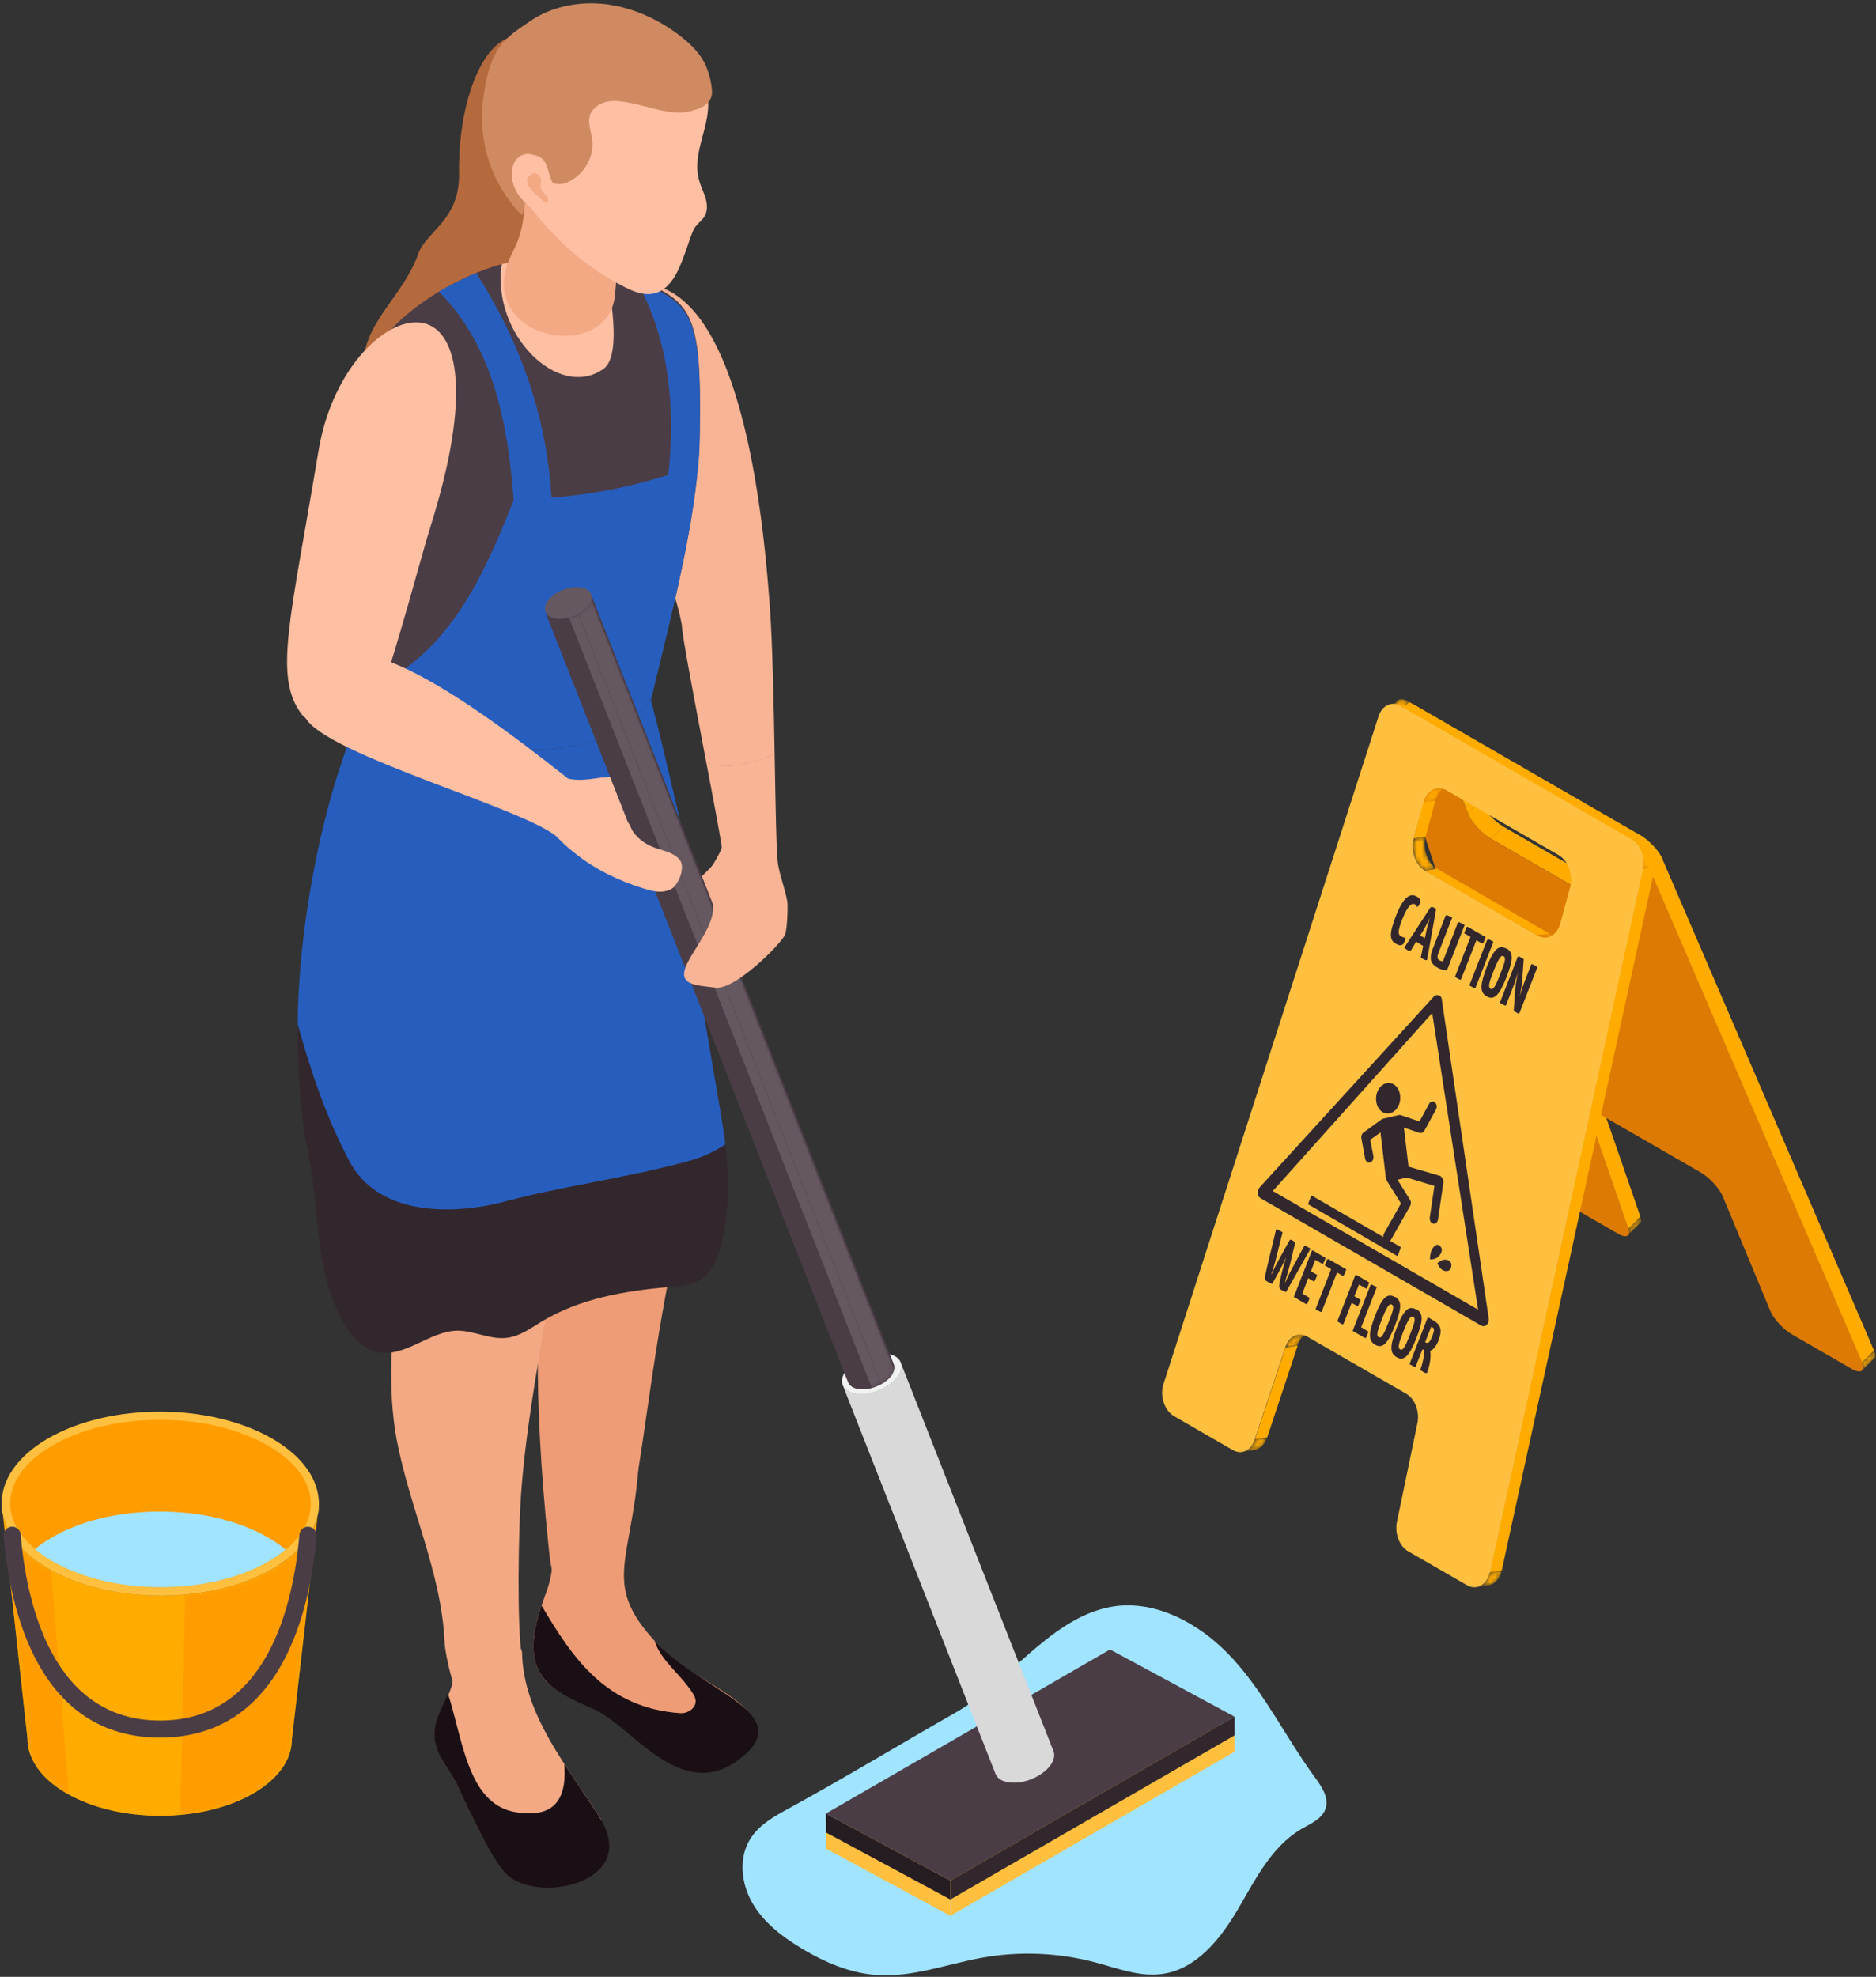 <svg xmlns="http://www.w3.org/2000/svg" width="411" height="433" viewBox="0 0 411 433" fill="none"><rect x="0" y="0" width="411" height="433" fill="#333333" stroke="none"/><path d="M172.813 396.105C169.658 397.816 166.396 399.634 164.471 402.629C161.743 406.799 162.332 412.521 164.845 416.852C167.358 421.183 171.476 424.285 175.754 426.851C180.673 429.792 186.128 432.145 191.85 432.573C199.764 433.215 207.464 430.167 215.325 428.776C223.507 427.333 232.009 427.707 240.03 429.846C244.843 431.129 249.709 433.054 254.629 432.359C262.115 431.343 267.409 424.659 271.206 418.189C275.003 411.719 278.532 404.5 285.056 400.65C287.195 399.42 289.762 398.351 290.457 395.998C291.152 393.646 289.494 391.239 288.051 389.261C281.848 380.812 277.249 371.187 270.19 363.434C263.185 355.681 252.65 349.799 242.437 352.151C229.603 355.092 220.619 368.728 209.389 375.091C197.358 381.935 185.326 389.261 172.813 396.105Z" fill="#A1E4FF"></path><path d="M157.947 186.389C157.038 189.116 154.685 190.988 152.653 192.966C150.567 194.945 148.589 197.404 148.749 200.238C148.803 201.415 149.23 202.538 149.658 203.661C149.765 203.981 149.926 204.302 150.193 204.516C150.674 204.837 151.369 204.623 151.904 204.302C155.701 202.27 158.909 199.222 161.048 195.533C161.53 194.731 161.957 193.875 161.797 192.966L157.947 186.389Z" fill="#F8B495"></path><path d="M141.637 62.281C111.424 59.233 145.38 114.042 149.391 136.981C150.246 141.901 150.728 144.681 150.995 146.071C151.209 147.301 151.262 147.676 150.995 146.071C150.514 143.451 149.391 136.981 149.391 136.981C149.337 138.746 152.278 154.039 154.738 167.032C159.818 169.011 164.738 166.925 169.711 165.268C169.497 153.718 169.23 140.831 168.695 133.452C167.519 117.036 163.241 64.42 141.637 62.228V62.281Z" fill="#F8B495"></path><path d="M111.049 8.435C104.632 11.216 100.354 24.156 100.568 38.112C100.729 48.218 93.349 50.678 91.638 55.597C88.483 64.527 80.141 70.462 79.713 78.804C94.74 86.878 106.825 69.928 111.103 65.169C124.685 49.983 122.226 44.956 122.172 11.483C122.119 11.804 122.653 11.911 122.867 11.643C123.028 11.376 122.974 11.002 122.867 10.681L111.049 8.382V8.435Z" fill="#B56A3E"></path><path d="M125.595 348.729C121.049 348.836 120.568 342.42 120.194 338.837C113.081 270.661 123.937 251.838 126.022 241.251C126.931 236.599 126.718 231.412 129.712 227.776C137.038 219.007 152.492 228.151 155.808 239.7C157.198 244.459 153.455 251.357 152.171 255.956C137.68 307.77 142.76 348.301 125.595 348.729Z" fill="#EE9C76"></path><path d="M139.979 319.908C138.535 343.596 130.407 347.286 146.824 362.846C151.476 367.231 166.075 373.005 165.059 378.353C164.578 380.759 157.786 386.748 152.332 386.962C142.92 387.336 138.696 377.069 130.996 373.754C125.862 371.562 113.349 370.439 117.787 354.451C118.376 352.205 119.231 350.066 119.98 347.874C122.012 341.671 119.231 342.366 125.595 337.768C132.225 332.902 126.022 341.831 140.033 319.962L139.979 319.908Z" fill="#EE9C76"></path><path d="M143.402 359.317C144.738 363.862 149.337 366.803 151.958 371.187C153.455 373.701 150.835 375.358 149.123 375.251C132.707 374.128 125.381 363.06 118.643 351.67C113.616 366.535 119.819 369.904 130.033 374.342C138.375 377.978 148.909 394.768 161.583 385.625C175.754 375.358 153.348 370.492 143.402 359.37V359.317Z" fill="#1A0F15"></path><path d="M109.926 57.843C116.13 56.987 118.482 56.239 124.632 56.613C125.648 56.667 128.375 58.806 129.391 58.859C136.771 59.447 144.097 62.014 149.712 66.773C149.765 66.826 149.819 66.88 149.872 66.933L137.145 109.657L96.183 97.466L109.926 57.79V57.843Z" fill="#FFBFA2"></path><path d="M122.012 179.438C133.883 179.759 136.931 185.373 138.696 172.647C141.53 152.435 152.92 119.603 153.294 95.006C153.776 65.49 151.583 65.222 132.6 58.966C132.6 58.966 136.985 77.414 132.225 80.782C122.386 87.787 107.627 73.243 109.926 57.843C98.804 60.891 79.392 71.853 79.018 86.611C78.59 103.294 88.216 111.101 86.077 127.677C84.312 141.473 81.745 149.387 78.59 162.006C77.414 166.605 84.847 174.732 88.804 175.855C109.873 181.898 120.14 179.384 122.012 179.438Z" fill="#4B3D46"></path><path d="M96.183 63.939C110.836 78.751 112.226 100.834 113.188 121.1C113.402 120.565 113.67 119.977 113.884 119.389C116.236 119.443 118.589 118.961 120.996 118.106C121.53 96.182 115.381 77.093 104.312 59.768C102.333 60.677 98.162 62.656 96.13 63.885L96.183 63.939Z" fill="#275EBE"></path><path d="M139.658 61.853C146.877 75.168 147.947 89.819 146.396 104.417C148.589 103.348 150.781 102.545 152.974 102.064C153.187 99.818 153.294 97.626 153.294 95.434C153.669 70.088 152.171 66.345 139.658 61.8V61.853Z" fill="#275EBE"></path><path d="M79.018 86.611C78.59 103.294 88.216 111.101 86.077 127.677C84.9 137.035 83.296 143.665 81.478 150.937C98.322 142.703 106.451 137.088 113.188 121.1C112.226 100.834 110.835 78.751 96.183 63.939C87.414 69.179 79.285 77.146 79.072 86.611H79.018Z" fill="#4B3D46"></path><path d="M112.707 109.176C105.755 126.501 98.857 142.382 81.424 150.937C80.515 154.36 79.606 157.942 78.59 162.006C77.414 166.605 84.847 174.732 88.804 175.855C109.873 181.898 120.14 179.384 122.012 179.438C133.883 179.759 136.931 185.373 138.696 172.647C141.263 154.199 150.995 125.217 152.974 101.636C140.942 106.556 125.434 109.497 112.761 109.229L112.707 109.176Z" fill="#275EBE"></path><path d="M125.862 243.283C124.365 269.912 115.862 301.514 114.097 328.143C113.616 335.415 113.188 355.948 114.365 363.167C115.007 367.017 105.648 376.588 102.28 374.61C99.927 373.219 97.52 362.578 97.413 359.851C96.772 344.558 89.713 330.282 86.879 315.202C82.922 293.814 89.392 258.309 98.697 256.491L125.808 243.229L125.862 243.283Z" fill="#F3A984"></path><path d="M114.365 361.937C114.632 375.626 124.418 387.068 131.477 398.137C132.546 399.848 130.728 403.27 130.621 405.302C130.461 407.869 132.172 410.436 118.857 411.291C112.547 411.719 109.552 412.093 100.675 391.881C98.804 387.603 94.9 384.395 95.328 379.208C95.649 375.251 98.59 371.936 99.232 368.033C99.98 363.648 97.948 358.461 100.889 355.146C103.616 352.045 109.659 352.258 112.921 357.98L114.418 361.937H114.365Z" fill="#F3A984"></path><path d="M131.423 398.084C128.963 394.287 126.236 390.384 123.616 386.373C124.151 392.576 122.439 397.602 115.274 397.121C102.654 397.068 101.691 382.042 98.162 371.027C97.039 373.701 95.435 376.214 95.221 379.101C94.793 384.288 98.697 387.443 100.568 391.774C102.173 395.41 108.162 408.404 111.531 411.024C119.231 416.959 140.14 411.826 131.37 398.084H131.423Z" fill="#1A0F15"></path><path d="M142.439 153.076C143.615 155.91 149.712 183.662 150.567 186.122C152.492 191.897 148.963 196.87 150.46 202.751C151.851 208.313 152.813 213.981 153.776 219.649C155.166 227.83 156.556 236.011 157.947 244.192C159.604 253.977 160.46 263.709 157.786 273.388C157.038 276.061 155.808 278.788 153.508 280.285C151.583 281.515 149.123 281.676 146.824 281.89C137.038 282.692 127.038 284.403 118.643 289.483C116.29 290.926 113.937 292.637 111.21 293.012C107.467 293.546 103.83 291.408 100.087 291.461C94.044 291.621 88.697 297.396 82.761 296.167C79.446 295.471 76.986 292.691 75.275 289.75C69.713 280.285 69.874 268.896 68.484 258.362C67.735 252.961 66.451 247.882 65.97 242.374C65.436 236.439 65.222 230.45 65.222 224.461C65.329 202.484 71.05 170.882 81.371 151.258C80.997 158.905 127.84 175.107 142.439 153.076Z" fill="#32272D"></path><path d="M153.776 219.649C152.813 213.981 151.851 208.313 150.46 202.751C149.016 196.87 152.492 191.843 150.567 186.122C149.765 183.662 143.615 155.91 142.439 153.076C127.84 175.107 80.997 158.905 81.371 151.258C71.104 170.882 65.329 202.377 65.222 224.354C68.109 234.674 71.478 244.834 76.558 254.352C82.494 265.581 97.093 266.276 108.964 263.602C123.509 259.645 136.076 258.309 150.674 254.352C153.776 253.55 156.503 252.266 158.909 250.662C158.642 248.47 158.321 246.331 157.947 244.139C156.556 235.957 155.166 227.776 153.776 219.595V219.649Z" fill="#275EBE"></path><path d="M110.515 60.303C108.322 75.275 133.402 78.751 134.739 64.581C136.557 44.796 135.755 42.443 127.84 38.326C125.648 37.203 123.402 36.241 120.996 35.92C112.279 34.636 115.06 40.037 115.006 43.566C114.739 53.993 111.317 55.009 110.515 60.41V60.303Z" fill="#F3A984"></path><path d="M122.386 52.389C121.691 51.694 120.996 50.945 120.301 50.25C118.001 47.683 115.381 44.742 113.884 41.588C109.071 31.588 109.873 18.809 118.589 11.216C124.739 5.815 133.99 4.157 141.637 7.045C143.722 7.847 145.648 8.916 147.519 10.093C149.123 11.109 150.728 12.232 151.904 13.729C152.653 14.745 153.241 15.868 153.722 17.044C154.31 18.327 154.792 19.664 155.006 21.055C156.022 27.364 151.369 33.3 153.187 39.556C153.562 40.946 154.257 42.229 154.631 43.62C155.006 45.01 155.006 46.561 154.15 47.684C153.348 48.753 152.385 49.288 151.851 50.517C151.155 52.175 150.621 53.993 149.979 55.704C149.284 57.576 148.589 59.447 147.466 61.105C144.738 65.115 141.316 65.115 137.252 63.083C131.744 60.356 126.664 56.72 122.333 52.389H122.386Z" fill="#FFBFA2"></path><path d="M105.916 21.857C107.36 9.879 111.049 8.168 115.969 4.746C120.728 1.43 126.771 0.254 132.546 0.896C138.375 1.591 143.936 4.051 148.642 7.58C148.856 7.74 149.016 7.847 149.177 8.007C151.583 9.879 153.722 12.018 154.845 14.905C155.433 16.456 155.861 18.113 155.968 19.718C156.235 22.819 153.455 23.889 150.674 24.477C146.984 25.279 142.011 23.3 138.375 22.605C136.664 22.284 134.899 21.91 133.188 22.231C131.477 22.552 129.766 23.621 129.231 25.279C128.696 26.99 129.498 28.861 129.712 30.626C130.193 34.209 128.108 37.845 125.006 39.556C123.188 40.572 121.958 40.572 120.14 39.556C118.536 38.647 116.932 37.203 114.953 38.166C113.135 39.075 113.616 41.374 113.884 42.978C113.937 43.299 114.418 45.598 113.456 45.544C112.493 45.491 104.098 36.187 105.862 21.803L105.916 21.857Z" fill="#D08A62"></path><path d="M129.231 25.279C128.696 26.99 129.498 28.861 129.712 30.626C130.193 34.209 128.108 37.845 125.006 39.556C123.188 40.572 121.958 40.572 120.14 39.556C118.536 38.647 116.932 37.203 114.953 38.166C113.135 39.075 114.204 40.465 114.472 42.122C114.472 42.336 114.9 42.122 114.9 43.78C114.9 44.422 114.632 47.042 114.472 47.042C113.509 46.988 104.098 36.24 105.862 21.857C106.718 14.852 108.322 11.376 110.515 8.97C110.515 8.97 115.809 11.537 120.407 15.44C124.685 19.076 129.231 25.332 129.231 25.332V25.279Z" fill="#D08A62"></path><path d="M116.397 33.781C112.333 33.139 110.836 38.166 113.349 42.336C114.044 43.566 115.434 44.689 116.45 45.705C123.242 52.549 125.648 45.972 123.509 43.673C118.536 38.272 121.53 34.636 116.397 33.834V33.781Z" fill="#FFBFA2"></path><path d="M118.215 43.299C117.787 42.818 113.349 39.663 116.664 38.059C117.573 37.631 118.482 38.486 118.536 39.395C118.536 39.877 118.375 40.358 118.429 40.839C118.429 41.106 118.536 41.427 118.696 41.641C119.071 42.336 120.407 43.138 120.033 44.101C119.712 44.956 118.429 43.513 118.215 43.245V43.299Z" fill="#F3A984"></path><path d="M69.767 98.802C72.868 80.087 85.328 68.805 93.028 70.837C100.354 72.762 103.349 86.557 94.365 115.165C92.173 122.116 87.627 139.976 82.387 155.215C79.66 163.236 68.002 159.012 66.131 156.498C59.821 148.264 63.671 135.644 69.767 98.802Z" fill="#FFBFA2"></path><path d="M132.386 178.154C132.386 176.55 140.461 183.341 130.996 175.748C113.028 161.418 77.36 132.436 70.248 147.194C68.591 150.617 65.222 154.039 66.879 157.14C71.157 165.268 115.755 177.299 122.172 183.448C127.68 188.742 132.439 181.684 132.386 178.154Z" fill="#FFBFA2"></path><path d="M69.874 329.426L63.938 381.026C63.938 385.304 61.104 389.528 55.543 392.79C44.26 399.367 25.918 399.367 14.581 392.79C8.859 389.475 6.025 385.144 6.025 380.866L0.357 329.266C0.357 334.452 3.779 339.639 10.624 343.596C24.26 351.456 46.238 351.456 59.767 343.596C66.505 339.693 69.874 334.559 69.874 329.479V329.426Z" fill="#FFAB00"></path><mask id="mask0_149_3013" style="mask-type:luminance" maskUnits="userSpaceOnUse" x="0" y="329" width="70" height="69"><path d="M69.874 329.426L63.938 381.026C63.938 385.304 61.104 389.528 55.543 392.79C44.26 399.367 25.918 399.367 14.581 392.79C8.859 389.475 6.025 385.144 6.025 380.866L0.357 329.266C0.357 334.452 3.779 339.639 10.624 343.596C24.26 351.456 46.238 351.456 59.767 343.596C66.505 339.693 69.874 334.559 69.874 329.479V329.426Z" fill="white"></path></mask><g mask="url(#mask0_149_3013)"><path d="M69.874 329.426L63.938 381.026C63.938 385.304 61.104 389.528 55.543 392.79C54.099 393.646 52.548 394.341 50.89 394.982L54.206 346.216C56.184 345.468 58.056 344.558 59.821 343.596C66.558 339.693 69.927 334.559 69.927 329.479L69.874 329.426Z" fill="#FF9D00"></path><path d="M54.206 346.216L50.89 394.982C47.414 396.319 43.511 397.121 39.5 397.495L40.57 349.211C45.383 348.783 50.035 347.767 54.259 346.163L54.206 346.216Z" fill="#FF9D00"></path><path d="M40.516 349.211L39.447 397.496C30.837 398.244 21.8 396.8 15.062 393.057L11.212 343.863C19.34 348.302 30.196 350.12 40.516 349.211Z" fill="#FFAB00"></path><path d="M11.212 343.917L15.062 393.111C15.062 393.111 14.742 392.897 14.581 392.843C11.693 391.186 9.554 389.261 8.164 387.229L2.924 336.859C4.635 339.318 7.202 341.618 10.624 343.596C10.838 343.703 10.998 343.81 11.212 343.917Z" fill="#FF9D00"></path><path d="M2.924 336.805L8.164 387.175C6.72 385.144 6.025 383.005 6.025 380.812L0.357 329.212C0.357 331.779 1.212 334.399 2.924 336.805Z" fill="#FF9D00"></path></g><path d="M59.607 315.096C73.243 322.956 73.296 335.682 59.767 343.596C46.238 351.456 24.207 351.456 10.624 343.596C-3.012 335.736 -3.066 323.009 10.464 315.096C23.993 307.235 46.024 307.235 59.607 315.096Z" fill="#FFC040"></path><path d="M68.109 329.372C68.109 332.955 66.184 336.484 62.601 339.425C61.532 340.334 60.302 341.19 58.912 341.992C52.655 345.628 44.26 347.66 35.276 347.66C26.292 347.66 17.897 345.628 11.587 341.992C10.143 341.19 8.859 340.281 7.736 339.318C4.154 336.324 2.229 332.848 2.229 329.266C2.229 324.56 5.49 320.122 11.426 316.646C17.683 313.01 26.078 310.978 35.062 310.978C44.046 310.978 52.441 313.01 58.751 316.646C64.794 320.122 68.109 324.667 68.109 329.372Z" fill="#FF9D00"></path><path d="M62.548 339.425C61.478 340.334 60.248 341.19 58.858 341.992C52.602 345.628 44.206 347.66 35.222 347.66C26.239 347.66 17.843 345.628 11.533 341.992C10.089 341.19 8.806 340.281 7.683 339.318C8.752 338.409 9.982 337.554 11.373 336.752C17.629 333.116 26.025 331.084 35.008 331.084C43.992 331.084 52.388 333.116 58.698 336.752C60.142 337.554 61.425 338.463 62.548 339.425Z" fill="#A1E4FF"></path><path d="M35.115 380.598C8.538 380.598 2.228 352.9 0.785 336.431C0.678 335.415 1.48 334.506 2.496 334.399C3.512 334.292 4.474 335.094 4.528 336.11C5.811 351.296 11.533 376.855 35.062 376.855C58.591 376.855 64.312 351.349 65.596 336.11C65.703 335.094 66.612 334.292 67.628 334.399C68.644 334.506 69.446 335.415 69.339 336.431C67.949 352.954 61.585 380.598 35.008 380.598H35.115Z" fill="#4B3D46"></path><path d="M139.872 177.941C139.872 177.941 140.193 177.834 140.354 177.834C141.316 177.834 142.172 178.315 143.081 178.636C144.043 179.01 146.61 179.972 147.626 179.491C148.803 178.903 147.626 177.352 146.984 176.604C146.396 175.909 145.648 175.32 144.899 174.732C143.883 173.93 142.92 173.128 141.904 172.379C141.156 171.791 140.407 171.203 139.551 170.775C137.626 169.813 135.327 169.866 133.188 170.187C132.76 170.241 132.332 170.294 131.905 170.401C132.011 174.037 135.22 178.154 137.466 180.4C137.787 180.614 138.108 180.775 138.482 180.935C138.696 180.026 139.177 179.17 139.658 178.368C139.712 178.261 139.819 178.101 139.926 178.047L139.872 177.941Z" fill="#FFBFA2"></path><path d="M208.213 415.515L180.941 400.811L180.994 404.928L208.213 419.633V415.515Z" fill="#FFC040"></path><path d="M270.457 379.582L243.185 364.878L180.941 400.811L208.213 415.515L270.457 379.582Z" fill="#FFC040"></path><path d="M208.213 415.515V419.633L270.457 383.7V379.582L208.213 415.515Z" fill="#FFC040"></path><path d="M208.213 411.933L180.941 397.228L180.994 401.399L208.213 416.05V411.933Z" fill="#261D22"></path><path d="M270.457 376L243.185 361.295L180.941 397.228L208.213 411.933L270.457 376Z" fill="#4B3D46"></path><path d="M208.213 411.933V416.05L270.457 380.117V376L208.213 411.933Z" fill="#32272D"></path><path d="M197.304 298.412L230.779 383.539C231.154 384.502 230.886 385.678 229.977 386.855C228.052 389.261 224.041 390.865 220.993 390.384C219.443 390.17 218.48 389.475 218.106 388.512L184.631 303.385C185.005 304.348 186.021 305.043 187.518 305.257C190.566 305.685 194.577 304.134 196.502 301.728C197.465 300.551 197.678 299.375 197.304 298.412Z" fill="#D9D9D9"></path><mask id="mask1_149_3013" style="mask-type:luminance" maskUnits="userSpaceOnUse" x="184" y="298" width="47" height="93"><path d="M197.304 298.412L230.779 383.539C231.154 384.502 230.886 385.678 229.977 386.855C228.052 389.261 224.041 390.865 220.993 390.384C219.443 390.17 218.48 389.475 218.106 388.512L184.631 303.385C185.005 304.348 186.021 305.043 187.518 305.257C190.566 305.685 194.577 304.134 196.502 301.728C197.465 300.551 197.678 299.375 197.304 298.412Z" fill="white"></path></mask><g mask="url(#mask1_149_3013)"><path d="M197.304 298.412L230.779 383.539C230.94 384.021 230.993 384.502 230.886 385.09L197.411 299.963C197.518 299.428 197.518 298.894 197.304 298.412Z" fill="#D9D9D9"></path><path d="M197.411 299.91L230.886 385.037C230.779 385.625 230.458 386.213 229.977 386.801C229.282 387.657 228.319 388.459 227.25 389.047L193.775 303.92C194.898 303.332 195.86 302.53 196.502 301.674C196.983 301.086 197.304 300.444 197.411 299.91Z" fill="#D9D9D9"></path><path d="M193.721 303.973L227.196 389.1C226.394 389.528 225.485 389.903 224.63 390.116L191.155 304.989C192.064 304.776 192.919 304.401 193.721 303.973Z" fill="#D9D9D9"></path><path d="M191.155 304.989L224.63 390.116C223.4 390.437 222.116 390.544 220.993 390.384C219.443 390.17 218.48 389.475 218.106 388.512L184.631 303.385C185.005 304.348 186.021 305.043 187.518 305.257C188.641 305.417 189.925 305.31 191.155 304.989Z" fill="#D9D9D9"></path></g><path d="M194.416 296.541C197.465 296.969 198.427 299.321 196.502 301.728C194.577 304.134 190.566 305.738 187.518 305.257C184.47 304.829 183.561 302.476 185.433 300.07C187.304 297.664 191.368 296.06 194.416 296.541Z" fill="#F2F2F2"></path><path d="M129.445 130.083L195.807 298.84C196.074 299.589 195.914 300.498 195.165 301.46C193.668 303.332 190.513 304.615 188.106 304.241C186.877 304.08 186.128 303.492 185.807 302.744L119.445 133.987C119.712 134.735 120.514 135.27 121.744 135.484C124.151 135.858 127.306 134.575 128.803 132.703C129.552 131.741 129.712 130.832 129.445 130.083Z" fill="#4B3D46"></path><mask id="mask2_149_3013" style="mask-type:luminance" maskUnits="userSpaceOnUse" x="119" y="130" width="77" height="175"><path d="M129.445 130.083L195.807 298.84C196.074 299.589 195.914 300.498 195.165 301.46C193.668 303.332 190.513 304.615 188.106 304.241C186.877 304.08 186.128 303.492 185.807 302.744L119.445 133.987C119.712 134.735 120.514 135.27 121.744 135.484C124.151 135.858 127.306 134.575 128.803 132.703C129.552 131.741 129.712 130.832 129.445 130.083Z" fill="white"></path></mask><g mask="url(#mask2_149_3013)"><path d="M129.445 130.083L195.807 298.84C195.967 299.215 195.967 299.589 195.86 300.017L129.498 131.26C129.605 130.832 129.552 130.404 129.445 130.083Z" fill="#4B3D46"></path><path d="M129.552 131.313L195.914 300.07C195.807 300.498 195.593 300.979 195.219 301.46C194.684 302.155 193.935 302.744 193.08 303.225L126.718 134.468C127.573 133.987 128.322 133.399 128.857 132.703C129.231 132.222 129.445 131.741 129.552 131.313Z" fill="#665861"></path><path d="M126.664 134.468L193.026 303.225C192.384 303.546 191.689 303.867 190.994 304.027L124.632 135.27C125.327 135.056 126.022 134.789 126.664 134.468Z" fill="#665861"></path><path d="M124.632 135.27L190.994 304.027C190.032 304.294 189.016 304.401 188.106 304.241C186.877 304.08 186.128 303.492 185.807 302.744L119.445 133.987C119.712 134.735 120.514 135.27 121.744 135.484C122.653 135.591 123.616 135.484 124.632 135.27Z" fill="#4B3D46"></path></g><path d="M127.199 128.64C129.605 129.014 130.354 130.832 128.856 132.703C127.359 134.575 124.204 135.858 121.798 135.484C119.391 135.11 118.696 133.292 120.14 131.42C121.584 129.549 124.792 128.265 127.199 128.64Z" fill="#665861"></path><path d="M131.905 170.294C128.322 170.829 125.113 171.364 121.691 169.546C121.049 169.225 123.456 170.775 121.424 174.304C120.835 175.267 120.782 176.443 120.247 177.406C118.375 180.721 123.669 185.052 125.808 186.763C130.3 190.399 135.434 192.859 140.888 194.57C141.263 194.677 141.583 194.784 141.958 194.891C143.081 195.212 144.257 195.426 145.38 195.265C146.129 195.158 147.305 194.784 147.787 194.143C148.696 192.966 149.391 191.522 149.391 190.025C149.391 189.651 149.391 189.277 149.23 188.902C149.016 188.314 148.535 187.886 148.054 187.512C146.45 186.389 144.471 186.175 142.706 185.373C141.102 184.678 139.658 183.555 138.642 182.111C138.642 182.111 138.642 182.111 138.642 182.058C138.268 181.523 138.108 180.882 137.787 180.4C137.519 180.026 137.092 179.759 136.824 179.438C136.076 178.582 135.327 177.673 134.685 176.764C133.402 174.893 132.172 172.647 132.065 170.294H131.905Z" fill="#FFBFA2"></path><path d="M154.738 167.032C156.61 176.818 158.214 185.32 158.107 185.694C156.984 189.063 153.615 191.255 155.861 196.763C158.481 203.179 146.77 212.109 150.674 214.996C152.011 216.012 155.006 216.066 156.663 216.333C160.834 217.028 170.941 206.976 171.957 204.783C172.545 203.447 172.599 198.206 172.492 197.511C172.011 194.731 170.941 192.111 170.46 189.33C170.085 187.191 169.925 176.871 169.711 165.214C164.738 166.872 159.872 168.957 154.738 166.979V167.032Z" fill="#F8B495"></path><mask id="mask3_149_3013" style="mask-type:luminance" maskUnits="userSpaceOnUse" x="356" y="266" width="4" height="5"><path d="M359.333 267.88L356.659 270.554C356.659 270.554 356.926 269.805 356.712 269.163L359.386 266.49C359.6 267.185 359.6 267.613 359.333 267.88Z" fill="white"></path></mask><g mask="url(#mask3_149_3013)"><path d="M356.712 269.163L359.386 266.49C359.6 267.185 359.6 267.613 359.333 267.88L356.659 270.554C356.659 270.554 356.926 269.805 356.712 269.163Z" fill="#FFAB00"></path></g><path d="M348.477 245.315L351.151 242.641L359.386 266.49L356.712 269.163L348.477 245.315Z" fill="#FFAB00"></path><mask id="mask4_149_3013" style="mask-type:luminance" maskUnits="userSpaceOnUse" x="348" y="241" width="4" height="5"><path d="M348.531 243.925L351.204 241.251C351.204 241.251 350.937 242 351.151 242.641L348.477 245.315C348.263 244.62 348.263 244.192 348.531 243.925Z" fill="white"></path></mask><g mask="url(#mask4_149_3013)"><path d="M348.531 243.925L351.204 241.251C351.204 241.251 350.937 242 351.151 242.641L348.477 245.315C348.263 244.62 348.263 244.192 348.531 243.925Z" fill="#FFAB00"></path></g><mask id="mask5_149_3013" style="mask-type:luminance" maskUnits="userSpaceOnUse" x="407" y="295" width="4" height="6"><path d="M410.615 297.503L407.941 300.177C408.208 299.91 408.208 299.321 407.887 298.466L410.561 295.792C410.936 296.648 410.936 297.236 410.615 297.503Z" fill="white"></path></mask><g mask="url(#mask5_149_3013)"><path d="M407.887 298.466L410.561 295.792C410.936 296.648 410.936 297.236 410.615 297.503L407.941 300.177C408.208 299.91 408.208 299.321 407.887 298.466Z" fill="#FFAB00"></path></g><path d="M321.579 178.154L324.253 175.481C324.948 177.352 327.248 179.812 329.333 181.042L326.659 183.716C324.574 182.486 322.275 180.026 321.579 178.154Z" fill="#FFAB00"></path><mask id="mask6_149_3013" style="mask-type:luminance" maskUnits="userSpaceOnUse" x="321" y="175" width="9" height="9"><path d="M321.579 178.154L324.253 175.481C324.948 177.352 327.248 179.812 329.333 181.042L326.659 183.716C324.574 182.486 322.275 180.026 321.579 178.154Z" fill="white"></path></mask><g mask="url(#mask6_149_3013)"><path d="M321.579 178.154L324.253 175.481C324.253 175.481 324.414 175.909 324.52 176.122L321.847 178.796C321.847 178.796 321.633 178.368 321.579 178.154Z" fill="#FFAB00"></path><path d="M321.9 178.796L324.574 176.122C324.788 176.497 325.055 176.925 325.323 177.352L322.649 180.026C322.328 179.598 322.061 179.224 321.9 178.796Z" fill="#FFAB00"></path><path d="M322.649 179.972L325.323 177.299C325.643 177.727 326.018 178.154 326.392 178.582L323.718 181.256C323.344 180.828 322.97 180.4 322.649 179.972Z" fill="#FFAB00"></path><path d="M323.718 181.309L326.392 178.636C327.141 179.438 327.943 180.133 328.745 180.668L326.071 183.341C325.269 182.806 324.414 182.058 323.718 181.309Z" fill="#FFAB00"></path><path d="M326.125 183.341L328.798 180.668C328.798 180.668 329.173 180.935 329.387 181.042L326.713 183.716C326.713 183.716 326.339 183.502 326.125 183.341Z" fill="#FFAB00"></path></g><path d="M319.494 172.7L322.168 170.08L324.253 175.481L321.579 178.154L319.494 172.7Z" fill="#FFAB00"></path><path d="M319.547 171.096L322.221 168.423C321.954 168.69 321.9 169.225 322.221 170.027L319.547 172.7C319.226 171.952 319.28 171.417 319.547 171.096Z" fill="#FFAB00"></path><mask id="mask7_149_3013" style="mask-type:luminance" maskUnits="userSpaceOnUse" x="319" y="168" width="4" height="5"><path d="M319.547 171.096L322.221 168.423C321.954 168.69 321.9 169.225 322.221 170.027L319.547 172.7C319.226 171.952 319.28 171.417 319.547 171.096Z" fill="white"></path></mask><g mask="url(#mask7_149_3013)"><path d="M319.547 171.096L322.221 168.423C321.954 168.69 321.9 169.225 322.221 170.027L319.547 172.7C319.226 171.952 319.28 171.417 319.547 171.096Z" fill="#FFAB00"></path></g><mask id="mask8_149_3013" style="mask-type:luminance" maskUnits="userSpaceOnUse" x="303" y="153" width="6" height="4"><path d="M303.665 156.017L306.339 153.344C306.713 152.969 307.569 153.076 308.745 153.771L306.072 156.445C304.895 155.75 304.04 155.643 303.665 156.017Z" fill="white"></path></mask><g mask="url(#mask8_149_3013)"><path d="M303.665 156.017L306.339 153.344C306.339 153.344 306.713 153.13 306.981 153.13L304.307 155.803C304.04 155.803 303.772 155.857 303.665 156.017Z" fill="#FFAB00"></path><path d="M304.307 155.803L306.981 153.13C306.981 153.13 307.515 153.183 307.89 153.344L305.216 156.017C304.842 155.857 304.574 155.803 304.307 155.803Z" fill="#FFAB00"></path><path d="M305.216 156.017L307.89 153.344C307.89 153.344 308.425 153.557 308.745 153.771L306.072 156.445C305.751 156.285 305.483 156.124 305.216 156.017Z" fill="#FFAB00"></path></g><path d="M326.659 183.716L329.333 181.042L353.878 195.212L351.204 197.886L326.659 183.716Z" fill="#FFAB00"></path><path d="M356.391 195.64L353.718 198.313C353.343 198.688 352.434 198.581 351.204 197.886L353.878 195.212C355.108 195.907 356.017 196.014 356.391 195.64Z" fill="#FFAB00"></path><mask id="mask9_149_3013" style="mask-type:luminance" maskUnits="userSpaceOnUse" x="351" y="195" width="6" height="4"><path d="M356.391 195.64L353.718 198.313C353.343 198.688 352.434 198.581 351.204 197.886L353.878 195.212C355.108 195.907 356.017 196.014 356.391 195.64Z" fill="white"></path></mask><g mask="url(#mask9_149_3013)"><path d="M351.204 197.886L353.878 195.212C354.199 195.372 354.466 195.533 354.734 195.64L352.06 198.313C351.793 198.206 351.525 198.046 351.204 197.886Z" fill="#FFAB00"></path><path d="M352.06 198.313L354.734 195.64C355.108 195.8 355.429 195.854 355.696 195.854L353.022 198.527C353.022 198.527 352.434 198.42 352.06 198.313Z" fill="#FFAB00"></path><path d="M353.022 198.527L355.696 195.854C356.017 195.854 356.231 195.8 356.391 195.64L353.718 198.313C353.718 198.313 353.343 198.527 353.022 198.527Z" fill="#FFAB00"></path></g><path d="M361.525 190.827L364.199 188.154L410.561 295.792L407.887 298.466L361.525 190.827Z" fill="#FFAB00"></path><path d="M306.072 156.392L308.745 153.771L359.386 183.02L356.766 185.694L306.072 156.392Z" fill="#FFAB00"></path><path d="M356.766 185.694L359.439 183.02C361.365 184.143 363.45 186.389 364.252 188.154L361.578 190.827C360.83 189.063 358.691 186.817 356.766 185.694Z" fill="#FFAB00"></path><mask id="mask10_149_3013" style="mask-type:luminance" maskUnits="userSpaceOnUse" x="356" y="183" width="9" height="8"><path d="M356.766 185.694L359.439 183.02C361.365 184.143 363.45 186.389 364.252 188.154L361.578 190.827C360.83 189.063 358.691 186.817 356.766 185.694Z" fill="white"></path></mask><g mask="url(#mask10_149_3013)"><path d="M356.766 185.694L359.439 183.02C359.439 183.02 359.814 183.234 359.974 183.341L357.3 186.015C357.3 186.015 356.926 185.801 356.766 185.694Z" fill="#FFAB00"></path><path d="M357.301 186.015L359.974 183.341C360.776 183.876 361.579 184.571 362.274 185.32L359.6 187.993C358.905 187.245 358.103 186.549 357.301 186.015Z" fill="#FFAB00"></path><path d="M359.6 187.993L362.274 185.32C362.648 185.747 363.022 186.122 363.29 186.55L360.616 189.223C360.295 188.795 359.974 188.368 359.6 187.993Z" fill="#FFAB00"></path><path d="M360.616 189.223L363.29 186.55C363.557 186.924 363.824 187.352 364.038 187.726L361.365 190.4C361.151 190.025 360.937 189.597 360.616 189.223Z" fill="#FFAB00"></path><path d="M361.365 190.4L364.038 187.726C364.038 187.726 364.199 187.993 364.252 188.154L361.579 190.827C361.579 190.827 361.472 190.56 361.365 190.4Z" fill="#FFAB00"></path></g><path d="M407.887 298.466C408.69 300.391 407.62 300.979 405.535 299.749L392.647 292.317C390.669 291.194 388.583 288.894 387.834 287.13L377.407 261.998C376.658 260.234 374.519 257.934 372.594 256.811L350.99 244.352C349.012 243.23 347.942 243.657 348.531 245.315L356.766 269.163C357.354 270.821 356.231 271.302 354.306 270.126L341.418 262.693C339.333 261.463 337.087 258.95 336.499 257.186L303.665 157.354C303.131 155.696 304.2 155.322 306.125 156.445L356.819 185.694C358.744 186.817 360.83 189.063 361.632 190.827L407.994 298.466H407.887ZM353.718 196.709L351.632 191.255C350.937 189.383 348.638 186.924 346.552 185.694L322.007 171.524C319.922 170.294 318.799 170.829 319.494 172.7L321.579 178.154C322.275 180.026 324.574 182.486 326.659 183.716L351.204 197.885C353.29 199.115 354.413 198.581 353.718 196.709Z" fill="#DC7A04"></path><mask id="mask11_149_3013" style="mask-type:luminance" maskUnits="userSpaceOnUse" x="272" y="314" width="6" height="5"><path d="M274.842 317.609L272.222 318.037C273.452 317.823 274.522 316.86 275.003 315.256L277.623 314.828C277.142 316.432 276.072 317.395 274.842 317.609Z" fill="white"></path></mask><g mask="url(#mask11_149_3013)"><path d="M274.949 315.256L277.57 314.828C277.088 316.432 276.019 317.395 274.789 317.609L272.169 318.037C273.399 317.823 274.468 316.86 274.949 315.256Z" fill="#FFAB00"></path></g><path d="M281.634 295.151L284.307 294.723L277.623 314.828L274.949 315.256L281.634 295.151Z" fill="#FFAB00"></path><mask id="mask12_149_3013" style="mask-type:luminance" maskUnits="userSpaceOnUse" x="281" y="291" width="7" height="5"><path d="M284.414 292.37L287.035 291.942C285.805 292.156 284.735 293.119 284.254 294.723L281.634 295.151C282.115 293.546 283.185 292.584 284.414 292.37Z" fill="white"></path></mask><g mask="url(#mask12_149_3013)"><path d="M284.414 292.37L287.035 291.942C285.805 292.156 284.735 293.119 284.254 294.723L281.634 295.151C282.115 293.546 283.185 292.584 284.414 292.37Z" fill="#FFAB00"></path></g><mask id="mask13_149_3013" style="mask-type:luminance" maskUnits="userSpaceOnUse" x="323" y="343" width="7" height="5"><path d="M326.125 347.232L323.504 347.66C324.841 347.446 326.018 346.27 326.392 344.398L329.012 343.97C328.638 345.788 327.462 347.018 326.125 347.232Z" fill="white"></path></mask><g mask="url(#mask13_149_3013)"><path d="M326.392 344.398L329.012 343.97C328.638 345.788 327.462 347.018 326.125 347.232L323.504 347.66C324.841 347.446 326.018 346.27 326.392 344.398Z" fill="#FFAB00"></path></g><mask id="mask14_149_3013" style="mask-type:luminance" maskUnits="userSpaceOnUse" x="309" y="183" width="6" height="8"><path d="M309.708 183.662L312.328 183.234C311.633 185.908 312.703 189.063 314.842 190.293L312.221 190.72C310.136 189.49 309.013 186.336 309.708 183.662Z" fill="white"></path></mask><g mask="url(#mask14_149_3013)"><path d="M309.708 183.662L312.328 183.234C311.633 185.908 312.703 189.063 314.842 190.293L312.221 190.72C310.136 189.49 309.013 186.336 309.708 183.662Z" fill="#FFAB00"></path></g><mask id="mask15_149_3013" style="mask-type:luminance" maskUnits="userSpaceOnUse" x="304" y="153" width="6" height="2"><path d="M304.735 154.146L307.355 153.718C307.997 153.611 308.745 153.718 309.441 154.146L306.767 154.573C306.072 154.199 305.377 154.039 304.681 154.146H304.735Z" fill="white"></path></mask><g mask="url(#mask15_149_3013)"><path d="M304.735 154.146L307.355 153.718C307.997 153.611 308.745 153.718 309.441 154.146L306.767 154.573C306.072 154.199 305.377 154.039 304.681 154.146H304.735Z" fill="#FFAB00"></path></g><path d="M311.793 175.748L314.467 175.374L312.328 183.234L309.708 183.662L311.793 175.748Z" fill="#FFAB00"></path><mask id="mask16_149_3013" style="mask-type:luminance" maskUnits="userSpaceOnUse" x="311" y="172" width="7" height="4"><path d="M314.788 172.7L317.408 172.273C316.071 172.486 314.948 173.609 314.467 175.374L311.847 175.802C312.328 174.037 313.451 172.914 314.788 172.7Z" fill="white"></path></mask><g mask="url(#mask16_149_3013)"><path d="M314.788 172.7L317.408 172.273C316.071 172.486 314.948 173.609 314.467 175.374L311.847 175.802C312.328 174.037 313.451 172.914 314.788 172.7Z" fill="#FFAB00"></path></g><path d="M312.168 190.72L314.842 190.293L339.386 204.463L336.713 204.837L312.168 190.72Z" fill="#FFAB00"></path><mask id="mask17_149_3013" style="mask-type:luminance" maskUnits="userSpaceOnUse" x="336" y="204" width="6" height="2"><path d="M341.525 204.89L338.905 205.318C338.21 205.425 337.461 205.318 336.766 204.89L339.386 204.463C340.082 204.89 340.83 204.997 341.525 204.89Z" fill="white"></path></mask><g mask="url(#mask17_149_3013)"><path d="M336.713 204.837L339.333 204.409C340.028 204.837 340.777 204.944 341.472 204.837L338.852 205.265C338.156 205.372 337.408 205.265 336.713 204.837Z" fill="#FFAB00"></path></g><path d="M306.767 154.573L309.441 154.146L360.135 183.395L357.461 183.822L306.767 154.573Z" fill="#FFAB00"></path><path d="M359.921 190.293L362.594 189.918L329.012 343.97L326.392 344.398L359.921 190.293Z" fill="#FFAB00"></path><mask id="mask18_149_3013" style="mask-type:luminance" maskUnits="userSpaceOnUse" x="357" y="183" width="6" height="8"><path d="M357.461 183.822L360.081 183.395C362.006 184.518 363.076 187.352 362.541 189.865L359.921 190.293C360.455 187.779 359.386 184.945 357.461 183.822Z" fill="white"></path></mask><g mask="url(#mask18_149_3013)"><path d="M357.461 183.822L360.081 183.395C362.006 184.518 363.076 187.352 362.541 189.865L359.921 190.293C360.455 187.779 359.386 184.945 357.461 183.822Z" fill="#FFAB00"></path></g><path d="M326.392 344.398C325.804 347.125 323.504 348.408 321.419 347.232L308.532 339.799C306.553 338.677 305.483 335.789 306.072 333.222L310.51 311.834C311.098 309.267 310.029 306.38 308.05 305.257L286.446 292.798C284.468 291.675 282.329 292.691 281.58 295.151L274.896 315.256C274.147 317.716 272.008 318.732 270.083 317.609L257.196 310.176C255.11 308.946 254.041 305.738 254.896 303.171L302.008 156.926C302.756 154.52 304.895 153.504 306.82 154.627L357.514 183.876C359.439 184.999 360.509 187.833 359.974 190.346L326.446 344.452L326.392 344.398ZM341.846 202.217L343.985 194.356C344.68 191.683 343.611 188.528 341.472 187.298L316.927 173.128C314.842 171.898 312.542 173.128 311.847 175.802L309.708 183.662C309.013 186.336 310.082 189.49 312.221 190.72L336.766 204.89C338.852 206.12 341.151 204.89 341.846 202.217Z" fill="#FFC040"></path><path d="M317.408 276.115C317.943 276.436 318.05 276.917 317.943 277.452C317.836 278.093 317.408 278.574 316.446 278.361C316.339 278.361 316.178 278.254 316.071 278.2C315.323 277.772 314.895 276.756 314.895 276.703C314.895 276.703 315.911 275.687 316.927 275.954C317.141 275.954 317.301 276.061 317.462 276.168L317.408 276.115Z" fill="#32272D"></path><path d="M326.178 288.948C326.178 289.429 326.018 289.91 325.697 290.231C325.376 290.499 324.948 290.552 324.574 290.392L276.126 262.426C275.751 262.212 275.538 261.784 275.538 261.303C275.538 260.822 275.698 260.34 276.019 260.02L314.2 218.205C314.521 217.937 314.948 217.884 315.323 218.044C315.697 218.205 315.911 218.686 315.911 219.167L326.178 288.948ZM278.853 260.875L323.825 286.862L313.772 221.894L278.8 260.929L278.853 260.875Z" fill="#32272D"></path><path d="M306.927 273.174L306.179 275.152L286.553 263.763L287.302 261.838L303.772 271.356L306.927 273.174Z" fill="#32272D"></path><path d="M315.269 272.746C315.269 272.746 315.483 272.906 315.59 273.013C315.964 273.495 316.071 274.136 315.323 275.045C314.574 275.954 313.398 275.847 313.291 275.847C313.291 275.794 313.237 274.243 313.932 273.334C314.467 272.639 314.895 272.532 315.269 272.746Z" fill="#32272D"></path><path d="M302.917 243.604C304.253 244.352 305.858 243.604 306.499 241.946C307.141 240.235 306.606 238.257 305.323 237.508C303.986 236.759 302.382 237.508 301.74 239.166C301.098 240.877 301.633 242.855 302.917 243.604Z" fill="#32272D"></path><path d="M315.644 257.613C315.644 257.613 315.537 257.56 315.483 257.56L308.585 255.528L307.569 246.973L310.991 248.149C311.366 248.256 311.793 248.095 312.061 247.668L314.574 243.069C314.895 242.534 314.788 241.786 314.36 241.465C314.36 241.465 314.307 241.412 314.253 241.358C313.826 241.144 313.344 241.305 313.077 241.786L310.991 245.636L306.874 244.246C306.874 244.246 306.553 244.192 306.393 244.246L302.97 245.048C302.863 245.048 302.756 245.155 302.649 245.208L298.746 248.042C298.371 248.309 298.157 248.844 298.264 249.379L299.066 253.763C299.12 254.138 299.334 254.405 299.548 254.566C299.708 254.673 299.922 254.726 300.189 254.619C300.671 254.459 300.992 253.817 300.885 253.175L300.189 249.646L302.435 248.042L303.612 257.934C303.612 257.934 303.719 258.309 303.772 258.416C303.772 258.416 303.772 258.469 303.772 258.522L306.927 263.602L303.237 270.126C302.917 270.661 303.024 271.409 303.451 271.784C303.451 271.784 303.558 271.837 303.612 271.89C303.986 272.104 304.521 271.944 304.788 271.463L308.906 264.19C309.173 263.763 309.173 263.175 308.906 262.8L306.179 258.416L308.104 257.934C308.104 257.934 308.157 257.934 308.211 257.934L314.253 259.752L313.237 266.704C313.184 267.238 313.398 267.72 313.719 267.934C313.772 267.934 313.879 267.987 313.986 268.04C314.521 268.147 315.002 267.666 315.055 267.024L316.232 259.004C316.285 258.469 316.071 257.988 315.751 257.774L315.644 257.613Z" fill="#32272D"></path><path d="M310.35 196.335C311.312 196.923 311.259 197.404 311.098 197.832C310.938 198.206 310.724 198.527 310.51 198.688C310.403 198.474 310.243 198.26 310.029 198.099C309.387 197.725 308.532 198.099 307.248 201.254C306.232 203.821 306.232 204.676 306.874 205.051C307.248 205.265 307.569 205.372 307.836 205.372C307.836 205.639 307.783 206.067 307.622 206.441C307.355 207.136 306.66 207.243 305.804 206.708C304.521 205.96 304.2 204.783 305.804 200.666C307.676 195.854 309.227 195.747 310.296 196.335H310.35Z" fill="#31262C"></path><path d="M312.703 210.184C312.703 210.184 312.542 210.451 312.007 210.184C311.847 210.077 311.633 209.97 311.259 209.756L311.793 207.19L310.243 206.281L309.12 208.152C309.12 208.152 308.906 208.419 308.425 208.152C308.264 208.045 307.943 207.831 307.622 207.617L313.398 198.741C313.398 198.741 313.719 198.581 314.039 198.741C314.253 198.848 314.467 199.008 314.628 199.169L312.649 210.237L312.703 210.184ZM311.098 204.89L312.168 205.479L312.489 203.981C312.649 203.126 312.97 202.003 313.291 201.04C312.863 201.896 312.328 202.912 311.9 203.66L311.152 204.89H311.098Z" fill="#31262C"></path><path d="M320.884 202.591L317.034 212.483C316.66 212.537 315.804 212.483 314.842 211.895C313.023 210.879 313.291 209.382 313.932 207.724L316.713 200.559C316.784 200.345 317.266 200.488 318.157 200.987L315.216 208.526C314.842 209.489 314.788 210.024 315.376 210.344C315.644 210.505 315.911 210.558 316.125 210.558L319.387 202.11C319.458 201.896 319.922 202.038 320.777 202.538L320.884 202.591Z" fill="#31262C"></path><path d="M325.483 205.265L325.002 206.495C325.002 206.495 324.841 206.762 324.681 206.655L323.451 205.96L320.136 214.408C320.029 214.729 319.975 214.676 318.745 213.981L322.168 205.211L320.777 204.409L321.259 203.179C321.259 203.179 321.419 202.912 321.579 203.019L325.483 205.265Z" fill="#31262C"></path><path d="M336.82 211.842L332.916 221.841C332.916 221.841 332.702 222.108 332.595 222.001L331.633 221.413L331.953 216.761C332.007 215.799 332.328 214.194 332.542 213.072C332.167 214.301 331.74 215.638 331.365 216.547L329.975 220.076C329.868 220.397 329.868 220.344 328.585 219.649L332.488 209.649C332.488 209.649 332.649 209.382 332.809 209.489L333.825 210.077L333.504 214.622C333.451 215.638 333.183 217.082 332.97 218.151C333.344 216.868 333.718 215.799 334.092 214.783L335.429 211.36C335.536 211.04 335.59 211.093 336.82 211.788V211.842Z" fill="#31262C"></path><path d="M330.028 207.724C331.526 208.58 331.633 210.024 330.028 214.087C328.424 218.205 327.248 219.114 325.75 218.258C324.253 217.403 324.093 216.066 325.75 211.735C327.301 207.724 328.478 206.922 329.975 207.778L330.028 207.724ZM326.553 216.601C327.141 216.922 327.676 215.959 328.692 213.339C329.708 210.772 330.028 209.756 329.387 209.435C328.852 209.115 328.264 210.024 327.141 212.911C326.232 215.21 325.964 216.226 326.553 216.601Z" fill="#31262C"></path><path d="M327.194 206.281L323.291 216.28C323.184 216.601 323.184 216.547 321.9 215.852L325.643 206.281C325.911 205.585 325.964 205.585 327.194 206.281Z" fill="#31262C"></path><path d="M287.088 273.548L281.741 283.013C281.206 282.799 281.099 282.745 280.618 282.478C280.243 282.264 280.19 281.783 280.297 281.141L280.671 279.377C280.939 278.254 281.366 276.596 281.794 275.366C281.259 276.489 280.511 277.986 279.976 278.949L278.693 281.248C278.211 281.034 277.997 280.927 277.463 280.606C277.142 280.392 277.088 279.911 277.195 279.323C277.73 276.703 279.441 269.965 279.495 269.591C279.495 269.538 279.495 269.431 279.548 269.377C279.602 269.217 279.709 269.163 279.923 269.324L280.992 269.912L279.709 275.045C279.334 276.596 278.907 278.04 278.532 279.056H278.639C279.174 277.772 279.816 276.542 280.404 275.473L282.436 271.837C282.596 271.57 282.65 271.463 282.917 271.57H282.971L283.773 272.104L282.65 276.81C282.275 278.36 281.794 279.804 281.527 280.82H281.634C282.062 279.804 282.757 278.36 283.398 277.238L285.591 273.174C285.751 272.906 285.858 272.799 286.072 272.906L287.195 273.548H287.088Z" fill="#31262C"></path><path d="M290.457 275.473C289.922 276.756 289.869 276.917 289.655 276.81L288.158 275.954L287.195 278.468L288.585 279.27C288.104 280.499 287.997 280.767 287.783 280.66L286.607 279.965L285.324 283.333L286.928 284.296C286.393 285.686 286.34 285.74 286.126 285.633L283.452 284.082L287.356 274.083C287.356 274.083 287.463 273.815 287.676 273.922L290.404 275.527L290.457 275.473Z" fill="#31262C"></path><path d="M294.949 278.04L294.468 279.27C294.468 279.27 294.307 279.537 294.147 279.43L292.917 278.735L289.601 287.183C289.494 287.504 289.441 287.451 288.211 286.756L291.633 277.986L290.243 277.184L290.724 275.954C290.724 275.954 290.885 275.687 291.045 275.794L294.949 278.04Z" fill="#31262C"></path><path d="M310.296 286.756C311.793 287.611 311.9 289.055 310.296 293.119C308.692 297.236 307.516 298.145 306.018 297.289C304.521 296.434 304.361 295.097 306.018 290.766C307.569 286.756 308.745 285.954 310.243 286.809L310.296 286.756ZM306.767 295.578C307.355 295.899 307.89 294.937 308.906 292.317C309.922 289.75 310.243 288.734 309.601 288.413C309.066 288.092 308.478 289.001 307.355 291.889C306.446 294.188 306.179 295.258 306.767 295.578Z" fill="#31262C"></path><path d="M299.976 280.981C299.441 282.264 299.441 282.371 299.227 282.211L297.73 281.355L296.714 283.922L298.104 284.724C297.623 285.954 297.516 286.221 297.302 286.061L296.125 285.365L294.361 289.91C294.361 289.91 294.254 290.178 294.04 290.071L292.97 289.429L296.874 279.43C296.874 279.43 296.981 279.163 297.195 279.27L299.922 280.874L299.976 280.981Z" fill="#31262C"></path><path d="M301.633 281.943L298.211 290.713L299.815 291.675L299.334 292.905C299.334 292.905 299.12 293.172 299.013 293.065L296.339 291.515L300.189 281.622C300.35 281.195 300.35 281.248 301.633 281.943Z" fill="#31262C"></path><path d="M305.59 284.029C307.088 284.884 307.195 286.328 305.59 290.392C303.986 294.509 302.81 295.418 301.312 294.562C299.815 293.707 299.655 292.37 301.312 288.039C302.863 284.029 304.04 283.226 305.537 284.082L305.59 284.029ZM302.061 292.905C302.649 293.226 303.184 292.263 304.2 289.643C305.216 287.076 305.537 286.06 304.895 285.74C304.361 285.419 303.772 286.328 302.649 289.215C301.74 291.515 301.473 292.584 302.061 292.905Z" fill="#31262C"></path><path d="M313.344 295.792C313.451 296.648 313.505 298.252 312.702 300.551C312.596 300.819 312.489 300.872 311.9 300.551C311.686 300.444 311.473 300.284 311.152 300.07C312.007 297.717 312.007 296.327 311.954 295.685L311.74 295.578H311.633L310.189 299.214C310.082 299.535 310.029 299.482 308.799 298.787L312.702 288.787C312.702 288.787 312.809 288.467 313.023 288.627L314.093 289.269C315.537 290.124 316.071 291.194 315.162 293.6C314.574 295.044 313.932 295.685 313.291 295.899L313.344 295.792ZM312.489 294.081C312.863 294.295 313.237 294.081 313.825 292.584C314.253 291.515 314.253 290.98 313.879 290.766L313.558 290.605L312.221 293.974L312.489 294.135V294.081Z" fill="#31262C"></path></svg>